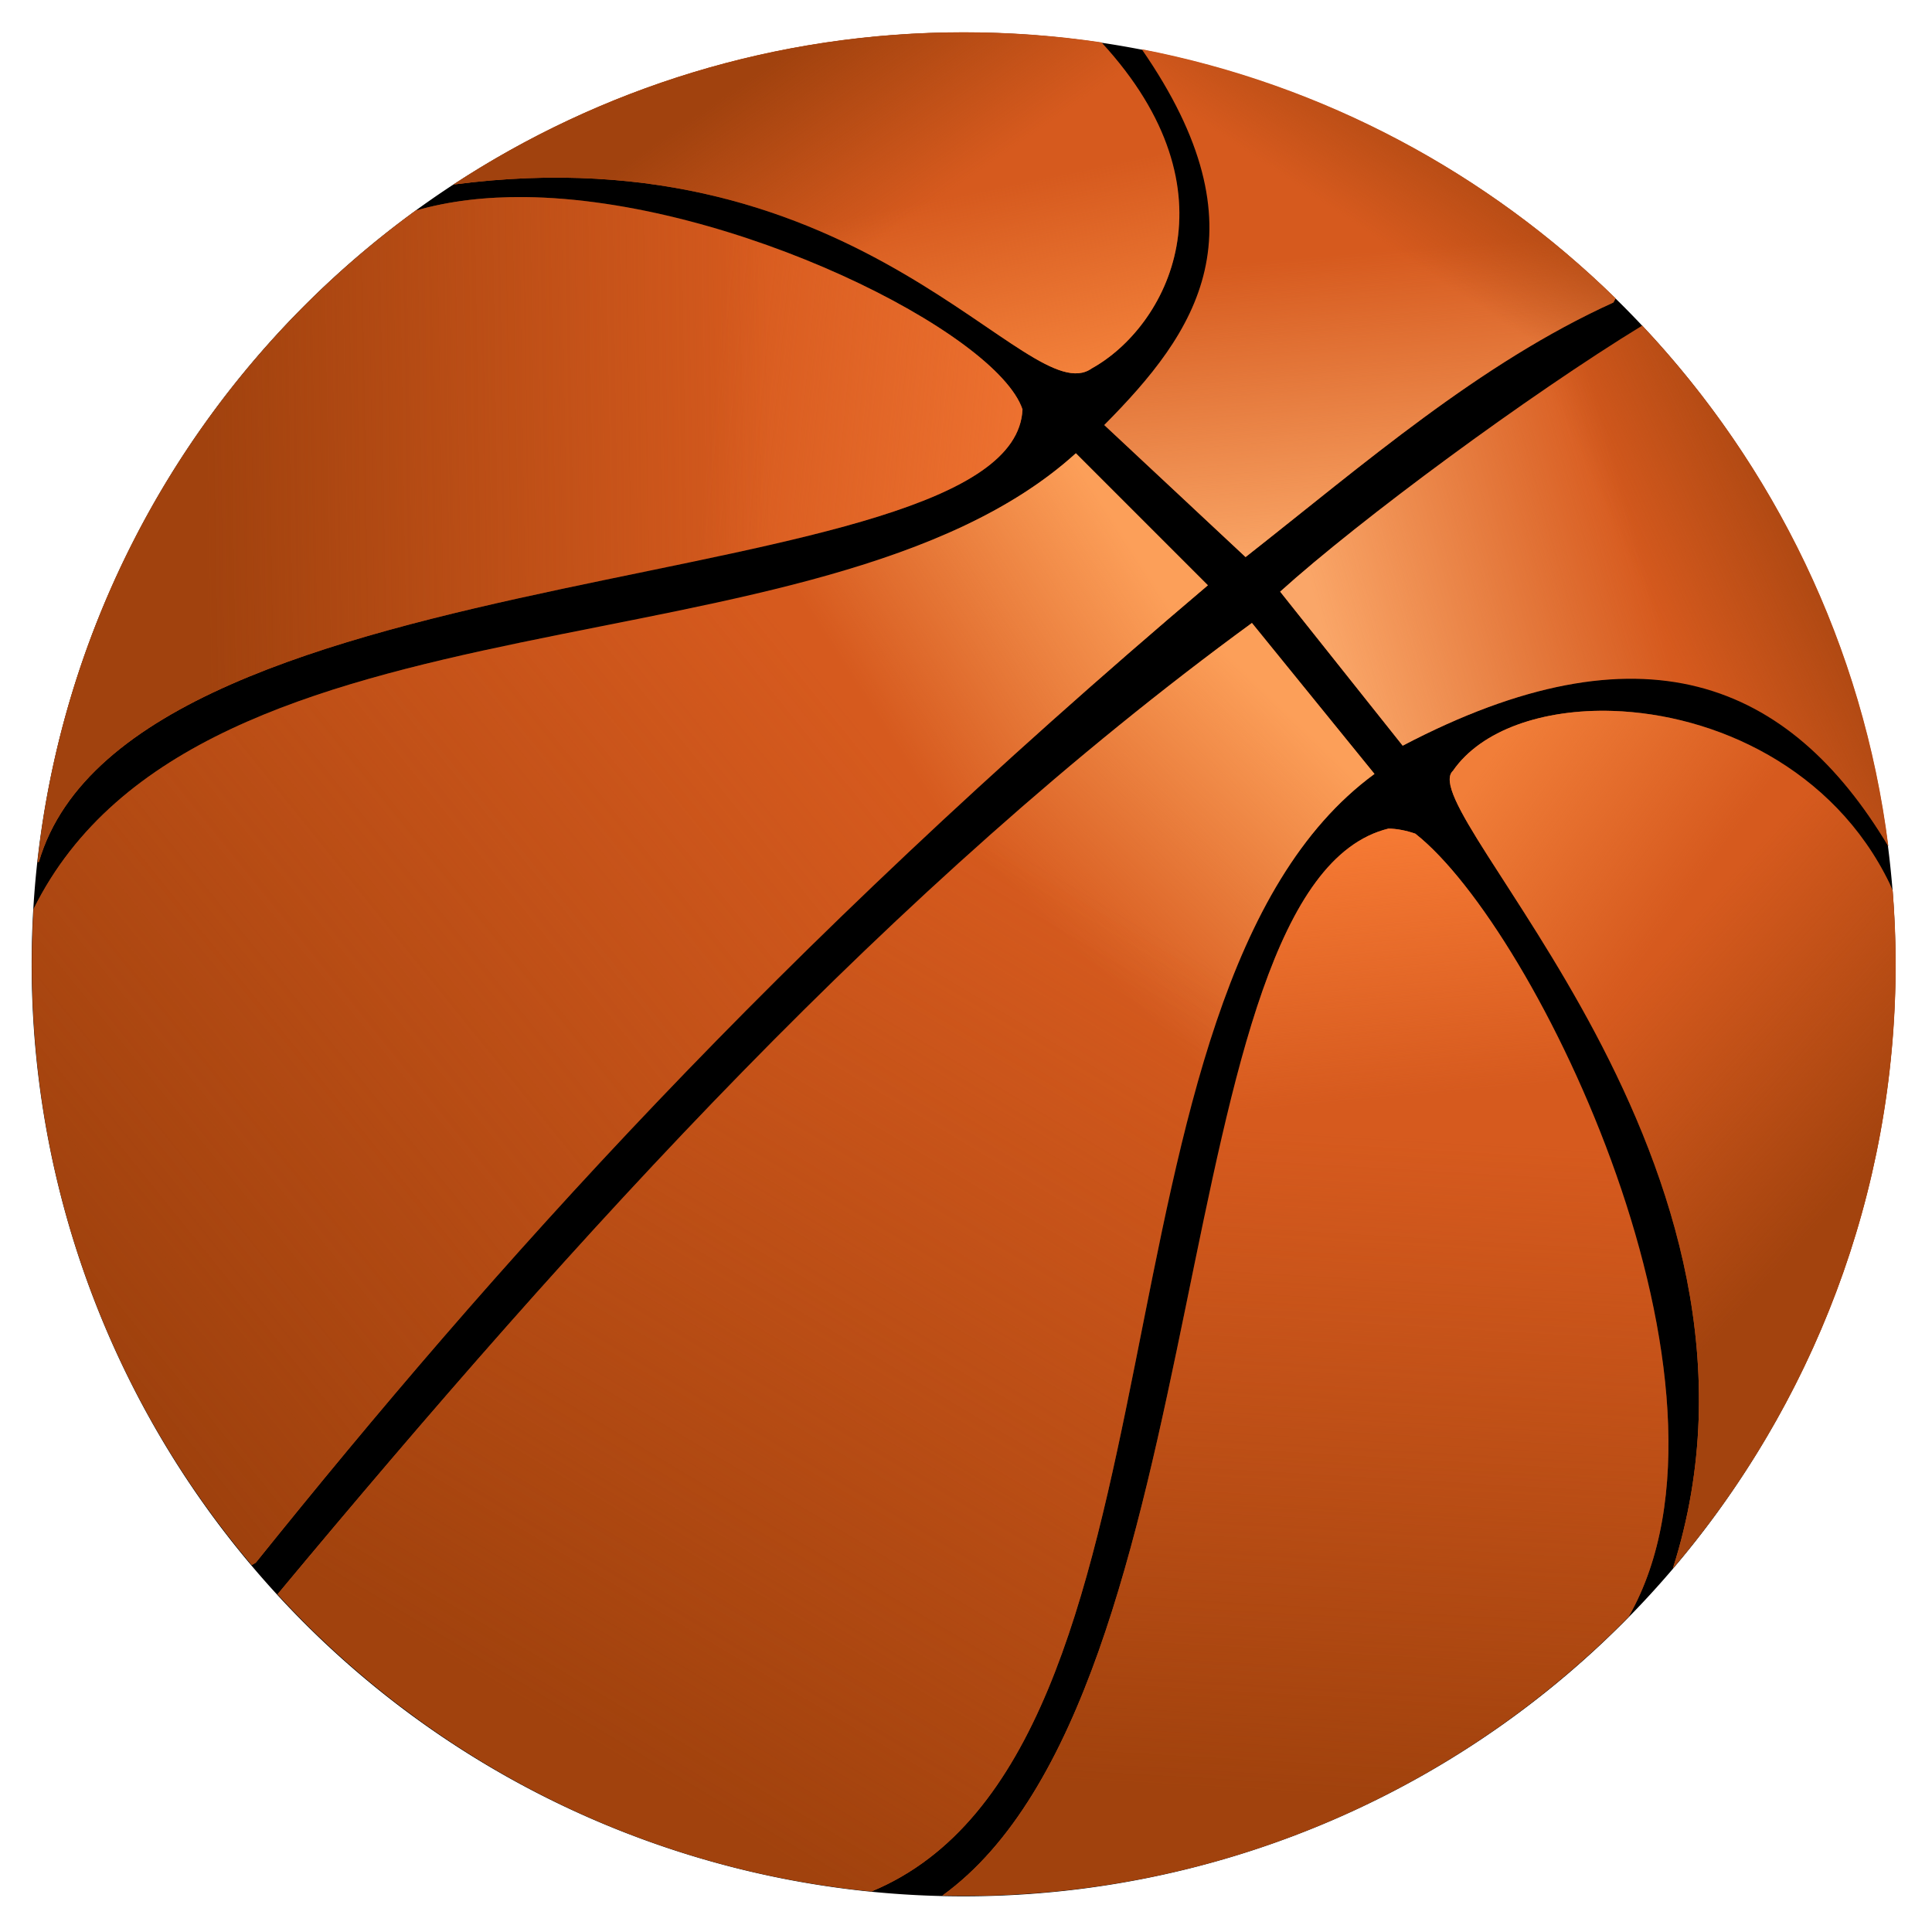 <?xml version="1.0" encoding="UTF-8" standalone="no"?>
<!-- Created with Inkscape (http://www.inkscape.org/) -->
<svg
   xmlns:dc="http://purl.org/dc/elements/1.1/"
   xmlns:cc="http://creativecommons.org/ns#"
   xmlns:rdf="http://www.w3.org/1999/02/22-rdf-syntax-ns#"
   xmlns:svg="http://www.w3.org/2000/svg"
   xmlns="http://www.w3.org/2000/svg"
   xmlns:xlink="http://www.w3.org/1999/xlink"
   xmlns:sodipodi="http://sodipodi.sourceforge.net/DTD/sodipodi-0.dtd"
   xmlns:inkscape="http://www.inkscape.org/namespaces/inkscape"
   width="370"
   height="370"
   id="svg2495"
   sodipodi:version="0.32"
   inkscape:version="0.45+devel+devel"
   version="1.0"
   sodipodi:docname="basket.svg"
   inkscape:output_extension="org.inkscape.output.svg.inkscape">
  <defs
     id="defs2497">
    <linearGradient
       inkscape:collect="always"
       id="linearGradient3274">
      <stop
         style="stop-color:#f57936;stop-opacity:1;"
         offset="0"
         id="stop3276" />
      <stop
         style="stop-color:#f57936;stop-opacity:0;"
         offset="1"
         id="stop3278" />
    </linearGradient>
    <linearGradient
       inkscape:collect="always"
       xlink:href="#linearGradient3274"
       id="linearGradient3280"
       x1="266.013"
       y1="365.799"
       x2="346.306"
       y2="357.975"
       gradientUnits="userSpaceOnUse"
       gradientTransform="translate(-112.523,-271.005)" />
    <linearGradient
       inkscape:collect="always"
       id="linearGradient3284">
      <stop
         style="stop-color:#f3813b;stop-opacity:1;"
         offset="0"
         id="stop3286" />
      <stop
         style="stop-color:#f3813b;stop-opacity:0;"
         offset="1"
         id="stop3288" />
    </linearGradient>
    <linearGradient
       inkscape:collect="always"
       xlink:href="#linearGradient3284"
       id="linearGradient3290"
       x1="274.488"
       y1="342.504"
       x2="282.298"
       y2="305.031"
       gradientUnits="userSpaceOnUse"
       gradientTransform="translate(-112.523,-271.005)" />
    <linearGradient
       inkscape:collect="always"
       id="linearGradient3294">
      <stop
         style="stop-color:#f9a465;stop-opacity:1;"
         offset="0"
         id="stop3296" />
      <stop
         style="stop-color:#f9a465;stop-opacity:0;"
         offset="1"
         id="stop3298" />
    </linearGradient>
    <linearGradient
       inkscape:collect="always"
       xlink:href="#linearGradient3294"
       id="linearGradient3300"
       x1="245.707"
       y1="377.688"
       x2="250.358"
       y2="321.84"
       gradientUnits="userSpaceOnUse"
       gradientTransform="translate(-112.523,-271.005)" />
    <linearGradient
       inkscape:collect="always"
       id="linearGradient3304">
      <stop
         style="stop-color:#faa668;stop-opacity:1;"
         offset="0"
         id="stop3306" />
      <stop
         style="stop-color:#faa668;stop-opacity:0;"
         offset="1"
         id="stop3308" />
    </linearGradient>
    <linearGradient
       inkscape:collect="always"
       xlink:href="#linearGradient3304"
       id="linearGradient3310"
       x1="225.988"
       y1="400.071"
       x2="165.658"
       y2="383.219"
       gradientUnits="userSpaceOnUse"
       gradientTransform="translate(-112.523,-271.005)" />
    <linearGradient
       inkscape:collect="always"
       id="linearGradient3314">
      <stop
         style="stop-color:#f17e39;stop-opacity:1;"
         offset="0"
         id="stop3316" />
      <stop
         style="stop-color:#f17e39;stop-opacity:0;"
         offset="1"
         id="stop3318" />
    </linearGradient>
    <linearGradient
       inkscape:collect="always"
       xlink:href="#linearGradient3314"
       id="linearGradient3320"
       x1="199.304"
       y1="420.022"
       x2="161.358"
       y2="447.106"
       gradientUnits="userSpaceOnUse"
       gradientTransform="translate(-112.523,-271.005)" />
    <linearGradient
       inkscape:collect="always"
       id="linearGradient3324">
      <stop
         style="stop-color:#f67a34;stop-opacity:1;"
         offset="0"
         id="stop3326" />
      <stop
         style="stop-color:#f67a34;stop-opacity:0;"
         offset="1"
         id="stop3328" />
    </linearGradient>
    <linearGradient
       inkscape:collect="always"
       xlink:href="#linearGradient3324"
       id="linearGradient3330"
       x1="218.14"
       y1="429.688"
       x2="213.349"
       y2="481.32"
       gradientUnits="userSpaceOnUse"
       gradientTransform="translate(-112.523,-271.005)" />
    <linearGradient
       inkscape:collect="always"
       id="linearGradient3334">
      <stop
         style="stop-color:#fc9f59;stop-opacity:1;"
         offset="0"
         id="stop3336" />
      <stop
         style="stop-color:#fc9f59;stop-opacity:0;"
         offset="1"
         id="stop3338" />
    </linearGradient>
    <linearGradient
       inkscape:collect="always"
       xlink:href="#linearGradient3334"
       id="linearGradient3340"
       x1="235.321"
       y1="407.044"
       x2="277.467"
       y2="450.979"
       gradientUnits="userSpaceOnUse"
       gradientTransform="translate(-112.523,-271.005)" />
    <linearGradient
       inkscape:collect="always"
       id="linearGradient3344">
      <stop
         style="stop-color:#fc9f59;stop-opacity:1;"
         offset="0"
         id="stop3346" />
      <stop
         style="stop-color:#fc9f59;stop-opacity:0;"
         offset="1"
         id="stop3348" />
    </linearGradient>
    <linearGradient
       inkscape:collect="always"
       xlink:href="#linearGradient3344"
       id="linearGradient3350"
       x1="264.819"
       y1="375.794"
       x2="314.267"
       y2="407.692"
       gradientUnits="userSpaceOnUse"
       gradientTransform="translate(-112.523,-271.005)" />
    <linearGradient
       inkscape:collect="always"
       id="linearGradient3354">
      <stop
         style="stop-color:#9f410d;stop-opacity:1;"
         offset="0"
         id="stop3356" />
      <stop
         style="stop-color:#9f410d;stop-opacity:0;"
         offset="1"
         id="stop3358" />
    </linearGradient>
    <linearGradient
       inkscape:collect="always"
       xlink:href="#linearGradient3354"
       id="linearGradient3360"
       x1="465.714"
       y1="527.25"
       x2="318.101"
       y2="408.09"
       gradientUnits="userSpaceOnUse"
       gradientTransform="translate(-112.523,-271.005)" />
    <linearGradient
       inkscape:collect="always"
       id="linearGradient3364">
      <stop
         style="stop-color:#a1420e;stop-opacity:1;"
         offset="0"
         id="stop3366" />
      <stop
         style="stop-color:#a1420e;stop-opacity:0;"
         offset="1"
         id="stop3368" />
    </linearGradient>
    <linearGradient
       inkscape:collect="always"
       xlink:href="#linearGradient3364"
       id="linearGradient3370"
       x1="442.484"
       y1="360.504"
       x2="334.061"
       y2="358.801"
       gradientUnits="userSpaceOnUse"
       gradientTransform="translate(-112.523,-271.005)" />
    <linearGradient
       inkscape:collect="always"
       id="linearGradient3374">
      <stop
         style="stop-color:#a1420e;stop-opacity:1;"
         offset="0"
         id="stop3376" />
      <stop
         style="stop-color:#a1420e;stop-opacity:0;"
         offset="1"
         id="stop3378" />
    </linearGradient>
    <linearGradient
       inkscape:collect="always"
       xlink:href="#linearGradient3374"
       id="linearGradient3380"
       x1="325.337"
       y1="277.188"
       x2="302.92"
       y2="309.846"
       gradientUnits="userSpaceOnUse"
       gradientTransform="translate(-112.523,-271.005)" />
    <linearGradient
       inkscape:collect="always"
       id="linearGradient3384">
      <stop
         style="stop-color:#a1420e;stop-opacity:1;"
         offset="0"
         id="stop3386" />
      <stop
         style="stop-color:#a1420e;stop-opacity:0;"
         offset="1"
         id="stop3388" />
    </linearGradient>
    <linearGradient
       inkscape:collect="always"
       xlink:href="#linearGradient3384"
       id="linearGradient3390"
       x1="202.071"
       y1="285.654"
       x2="221.25"
       y2="314.593"
       gradientUnits="userSpaceOnUse"
       gradientTransform="translate(-112.523,-271.005)" />
    <linearGradient
       inkscape:collect="always"
       id="linearGradient3394">
      <stop
         style="stop-color:#a1420e;stop-opacity:1;"
         offset="0"
         id="stop3396" />
      <stop
         style="stop-color:#a1420e;stop-opacity:0;"
         offset="1"
         id="stop3398" />
    </linearGradient>
    <linearGradient
       inkscape:collect="always"
       xlink:href="#linearGradient3394"
       id="linearGradient3400"
       x1="128.574"
       y1="365.345"
       x2="167.589"
       y2="383.219"
       gradientUnits="userSpaceOnUse"
       gradientTransform="translate(-112.523,-271.005)" />
    <linearGradient
       inkscape:collect="always"
       id="linearGradient3404">
      <stop
         style="stop-color:#a1420d;stop-opacity:1;"
         offset="0"
         id="stop3406" />
      <stop
         style="stop-color:#a1420d;stop-opacity:0;"
         offset="1"
         id="stop3408" />
    </linearGradient>
    <linearGradient
       inkscape:collect="always"
       xlink:href="#linearGradient3404"
       id="linearGradient3410"
       x1="362.312"
       y1="608.796"
       x2="265.112"
       y2="446.228"
       gradientUnits="userSpaceOnUse"
       gradientTransform="translate(-112.523,-271.005)" />
    <linearGradient
       inkscape:collect="always"
       id="linearGradient3414">
      <stop
         style="stop-color:#a1420d;stop-opacity:1;"
         offset="0"
         id="stop3416" />
      <stop
         style="stop-color:#a1420d;stop-opacity:0;"
         offset="1"
         id="stop3418" />
    </linearGradient>
    <linearGradient
       inkscape:collect="always"
       xlink:href="#linearGradient3414"
       id="linearGradient3420"
       x1="224.301"
       y1="615.287"
       x2="216.956"
       y2="488.467"
       gradientUnits="userSpaceOnUse"
       gradientTransform="translate(-112.523,-271.005)" />
    <linearGradient
       inkscape:collect="always"
       id="linearGradient3424">
      <stop
         style="stop-color:#a3430e;stop-opacity:1;"
         offset="0"
         id="stop3426" />
      <stop
         style="stop-color:#a3430e;stop-opacity:0;"
         offset="1"
         id="stop3428" />
    </linearGradient>
    <linearGradient
       inkscape:collect="always"
       xlink:href="#linearGradient3424"
       id="linearGradient3430"
       x1="118.656"
       y1="489.235"
       x2="161.358"
       y2="450.934"
       gradientUnits="userSpaceOnUse"
       gradientTransform="translate(-112.523,-271.005)" />
    <inkscape:perspective
       sodipodi:type="inkscape:persp3d"
       inkscape:vp_x="-50 : 600 : 1"
       inkscape:vp_y="0 : 1000 : 0"
       inkscape:vp_z="700 : 600 : 1"
       inkscape:persp3d-origin="300 : 400 : 1"
       id="perspective2503" />
    <linearGradient
       inkscape:collect="always"
       xlink:href="#linearGradient3274"
       id="linearGradient2641"
       gradientUnits="userSpaceOnUse"
       gradientTransform="translate(-112.523,-271.005)"
       x1="266.013"
       y1="365.799"
       x2="346.306"
       y2="357.975" />
    <linearGradient
       inkscape:collect="always"
       xlink:href="#linearGradient3284"
       id="linearGradient2643"
       gradientUnits="userSpaceOnUse"
       gradientTransform="translate(-112.523,-271.005)"
       x1="274.488"
       y1="342.504"
       x2="282.298"
       y2="305.031" />
    <linearGradient
       inkscape:collect="always"
       xlink:href="#linearGradient3294"
       id="linearGradient2645"
       gradientUnits="userSpaceOnUse"
       gradientTransform="translate(-112.523,-271.005)"
       x1="245.707"
       y1="377.688"
       x2="250.358"
       y2="321.84" />
    <linearGradient
       inkscape:collect="always"
       xlink:href="#linearGradient3304"
       id="linearGradient2647"
       gradientUnits="userSpaceOnUse"
       gradientTransform="translate(-112.523,-271.005)"
       x1="225.988"
       y1="400.071"
       x2="165.658"
       y2="383.219" />
    <linearGradient
       inkscape:collect="always"
       xlink:href="#linearGradient3314"
       id="linearGradient2649"
       gradientUnits="userSpaceOnUse"
       gradientTransform="translate(-112.523,-271.005)"
       x1="199.304"
       y1="420.022"
       x2="161.358"
       y2="447.106" />
    <linearGradient
       inkscape:collect="always"
       xlink:href="#linearGradient3324"
       id="linearGradient2651"
       gradientUnits="userSpaceOnUse"
       gradientTransform="translate(-112.523,-271.005)"
       x1="218.14"
       y1="429.688"
       x2="213.349"
       y2="481.32" />
    <linearGradient
       inkscape:collect="always"
       xlink:href="#linearGradient3334"
       id="linearGradient2653"
       gradientUnits="userSpaceOnUse"
       gradientTransform="translate(-112.523,-271.005)"
       x1="235.321"
       y1="407.044"
       x2="277.467"
       y2="450.979" />
    <linearGradient
       inkscape:collect="always"
       xlink:href="#linearGradient3344"
       id="linearGradient2655"
       gradientUnits="userSpaceOnUse"
       gradientTransform="translate(-112.523,-271.005)"
       x1="264.819"
       y1="375.794"
       x2="314.267"
       y2="407.692" />
    <linearGradient
       inkscape:collect="always"
       xlink:href="#linearGradient3354"
       id="linearGradient2657"
       gradientUnits="userSpaceOnUse"
       gradientTransform="translate(-112.523,-271.005)"
       x1="465.714"
       y1="527.25"
       x2="318.101"
       y2="408.09" />
    <linearGradient
       inkscape:collect="always"
       xlink:href="#linearGradient3364"
       id="linearGradient2659"
       gradientUnits="userSpaceOnUse"
       gradientTransform="translate(-112.523,-271.005)"
       x1="442.484"
       y1="360.504"
       x2="334.061"
       y2="358.801" />
    <linearGradient
       inkscape:collect="always"
       xlink:href="#linearGradient3374"
       id="linearGradient2661"
       gradientUnits="userSpaceOnUse"
       gradientTransform="translate(-112.523,-271.005)"
       x1="325.337"
       y1="277.188"
       x2="302.92"
       y2="309.846" />
    <linearGradient
       inkscape:collect="always"
       xlink:href="#linearGradient3384"
       id="linearGradient2663"
       gradientUnits="userSpaceOnUse"
       gradientTransform="translate(-112.523,-271.005)"
       x1="202.071"
       y1="285.654"
       x2="221.25"
       y2="314.593" />
    <linearGradient
       inkscape:collect="always"
       xlink:href="#linearGradient3394"
       id="linearGradient2665"
       gradientUnits="userSpaceOnUse"
       gradientTransform="translate(-112.523,-271.005)"
       x1="128.574"
       y1="365.345"
       x2="167.589"
       y2="383.219" />
    <linearGradient
       inkscape:collect="always"
       xlink:href="#linearGradient3404"
       id="linearGradient2667"
       gradientUnits="userSpaceOnUse"
       gradientTransform="translate(-112.523,-271.005)"
       x1="362.312"
       y1="608.796"
       x2="265.112"
       y2="446.228" />
    <linearGradient
       inkscape:collect="always"
       xlink:href="#linearGradient3414"
       id="linearGradient2669"
       gradientUnits="userSpaceOnUse"
       gradientTransform="translate(-112.523,-271.005)"
       x1="224.301"
       y1="615.287"
       x2="216.956"
       y2="488.467" />
    <linearGradient
       inkscape:collect="always"
       xlink:href="#linearGradient3424"
       id="linearGradient2671"
       gradientUnits="userSpaceOnUse"
       gradientTransform="translate(-112.523,-271.005)"
       x1="118.656"
       y1="489.235"
       x2="161.358"
       y2="450.934" />
  </defs>
  <sodipodi:namedview
     id="base"
     pagecolor="#ffffff"
     bordercolor="#666666"
     borderopacity="1.0"
     inkscape:pageopacity="0.0"
     inkscape:pageshadow="2"
     inkscape:zoom="1.1887931"
     inkscape:cx="331.83466"
     inkscape:cy="215.71429"
     inkscape:document-units="px"
     inkscape:current-layer="layer1"
     showgrid="false"
     inkscape:window-width="1280"
     inkscape:window-height="964"
     inkscape:window-x="-4"
     inkscape:window-y="-4" />
  <g
     inkscape:label="Livello 1"
     inkscape:groupmode="layer"
     id="layer1">
    <g
       id="g2614"
       transform="matrix(-1,0,0,1,369.173,0)">
      <path
         inkscape:export-ydpi="300"
         inkscape:export-xdpi="300"
         inkscape:export-filename="C:\Documents and Settings\Paola\Desktop\sis\basket.png"
         transform="matrix(1.046,0,0,1.046,-141.147,-305.746)"
         d="M 482.081,468.869 A 170.624,170.624 0 1 1 140.833,468.869 A 170.624,170.624 0 1 1 482.081,468.869 z"
         sodipodi:ry="170.62431"
         sodipodi:rx="170.62431"
         sodipodi:cy="468.86917"
         sodipodi:cx="311.45706"
         id="path2474"
         style="opacity:1;fill:#000000;fill-opacity:1;fill-rule:nonzero;stroke:none;stroke-width:1.424;stroke-linecap:round;stroke-linejoin:miter;marker:none;marker-start:none;marker-mid:none;marker-end:none;stroke-miterlimit:4;stroke-dasharray:none;stroke-dashoffset:0;stroke-opacity:1;visibility:visible;display:inline;overflow:visible;enable-background:accumulate"
         sodipodi:type="arc" />
      <path
         inkscape:export-ydpi="300"
         inkscape:export-xdpi="300"
         inkscape:export-filename="C:\Documents and Settings\Paola\Desktop\sis\basket.png"
         id="path2458"
         d="M 129.415,119.308 L 105.946,148.214 C 163.144,190.11 138.81,335.84 202.227,362.214 C 247.1,357.804 287.121,336.744 316.008,305.308 C 258.178,235.842 198.368,169.706 129.415,119.308 z"
         style="opacity:1;fill:#d65a1e;fill-opacity:1;fill-rule:evenodd;stroke:none;stroke-width:1px;stroke-linecap:butt;stroke-linejoin:miter;marker:none;marker-start:none;marker-mid:none;marker-end:none;stroke-miterlimit:4;stroke-dasharray:none;stroke-dashoffset:0;stroke-opacity:1;visibility:visible;display:inline;overflow:visible;enable-background:accumulate" />
      <path
         inkscape:export-ydpi="300"
         inkscape:export-xdpi="300"
         inkscape:export-filename="C:\Documents and Settings\Paola\Desktop\sis\basket.png"
         sodipodi:nodetypes="ccccscc"
         id="path2460"
         d="M 163.133,86.808 L 137.852,112.089 C 221.615,183.097 274.609,242.585 320.196,299.276 L 320.946,299.714 C 347.211,268.636 363.04,228.465 363.04,184.62 C 363.04,181.075 362.931,177.552 362.727,174.058 C 331.012,110.06 211.86,131.038 163.133,86.808 z"
         style="opacity:1;fill:#d65a1e;fill-opacity:1;fill-rule:evenodd;stroke:none;stroke-width:1px;stroke-linecap:butt;stroke-linejoin:miter;marker:none;marker-start:none;marker-mid:none;marker-end:none;stroke-miterlimit:4;stroke-dasharray:none;stroke-dashoffset:0;stroke-opacity:1;visibility:visible;display:inline;overflow:visible;enable-background:accumulate" />
      <path
         inkscape:export-ydpi="300"
         inkscape:export-xdpi="300"
         inkscape:export-filename="C:\Documents and Settings\Paola\Desktop\sis\basket.png"
         sodipodi:nodetypes="cccccc"
         id="path2462"
         d="M 268.665,37.745 C 228.85,38.143 178.268,63.757 173.351,78.401 C 174.969,115.162 343.955,104.39 361.727,165.058 L 361.977,165.089 C 356.391,113.893 329.136,69.18 289.571,40.339 C 283.11,38.462 276.023,37.672 268.665,37.745 z"
         style="opacity:1;fill:#d65a1e;fill-opacity:1;fill-rule:evenodd;stroke:none;stroke-width:1px;stroke-linecap:butt;stroke-linejoin:miter;marker:none;marker-start:none;marker-mid:none;marker-end:none;stroke-miterlimit:4;stroke-dasharray:none;stroke-dashoffset:0;stroke-opacity:1;visibility:visible;display:inline;overflow:visible;enable-background:accumulate" />
      <path
         inkscape:export-ydpi="300"
         inkscape:export-xdpi="300"
         inkscape:export-filename="C:\Documents and Settings\Paola\Desktop\sis\basket.png"
         sodipodi:nodetypes="ccccc"
         id="path2464"
         d="M 184.602,6.183 C 175.648,6.183 166.829,6.845 158.227,8.12 C 131.682,36.855 145.847,62.669 160.102,70.558 C 172.268,79.221 203.645,24.977 282.321,35.339 C 254.241,16.913 220.673,6.183 184.602,6.183 z"
         style="opacity:1;fill:#d65a1e;fill-opacity:1;fill-rule:evenodd;stroke:none;stroke-width:1px;stroke-linecap:butt;stroke-linejoin:miter;marker:none;marker-start:none;marker-mid:none;marker-end:none;stroke-miterlimit:4;stroke-dasharray:none;stroke-dashoffset:0;stroke-opacity:1;visibility:visible;display:inline;overflow:visible;enable-background:accumulate" />
      <path
         inkscape:export-ydpi="300"
         inkscape:export-xdpi="300"
         inkscape:export-filename="C:\Documents and Settings\Paola\Desktop\sis\basket.png"
         sodipodi:nodetypes="cccsscc"
         id="path2466"
         d="M 103.258,158.683 C 101.632,158.714 99.927,159.041 98.133,159.651 C 74.876,177.9 32.332,265.721 57.196,309.495 C 57.201,309.5 57.191,309.521 57.196,309.526 C 89.588,342.556 134.72,363.058 184.602,363.058 C 185.974,363.058 187.332,363.057 188.696,363.026 C 134.96,324.191 146.658,169.346 103.258,158.683 z"
         style="opacity:1;fill:#d65a1e;fill-opacity:1;fill-rule:evenodd;stroke:none;stroke-width:1px;stroke-linecap:butt;stroke-linejoin:miter;marker:none;marker-start:none;marker-mid:none;marker-end:none;stroke-miterlimit:4;stroke-dasharray:none;stroke-dashoffset:0;stroke-opacity:1;visibility:visible;display:inline;overflow:visible;enable-background:accumulate" />
      <path
         inkscape:export-ydpi="300"
         inkscape:export-xdpi="300"
         inkscape:export-filename="C:\Documents and Settings\Paola\Desktop\sis\basket.png"
         sodipodi:nodetypes="cccsccc"
         id="path2468"
         d="M 60.321,136.151 C 40.785,136.771 17.986,147.011 7.258,169.276 L 6.696,170.62 C 6.336,175.242 6.133,179.906 6.133,184.62 C 6.133,228.766 22.201,269.174 48.79,300.339 C 24.181,223.09 99.056,155.17 90.915,147.62 C 85.533,139.82 73.688,135.727 60.321,136.151 z"
         style="opacity:1;fill:#d65a1e;fill-opacity:1;fill-rule:evenodd;stroke:none;stroke-width:1px;stroke-linecap:butt;stroke-linejoin:miter;marker:none;marker-start:none;marker-mid:none;marker-end:none;stroke-miterlimit:4;stroke-dasharray:none;stroke-dashoffset:0;stroke-opacity:1;visibility:visible;display:inline;overflow:visible;enable-background:accumulate" />
      <path
         inkscape:export-ydpi="300"
         inkscape:export-xdpi="300"
         inkscape:export-filename="C:\Documents and Settings\Paola\Desktop\sis\basket.png"
         sodipodi:nodetypes="ccccc"
         id="path2470"
         d="M 54.665,62.37 C 29.452,89.154 12.385,123.707 7.54,162.058 C 26.507,130.337 54.801,118.824 100.54,142.808 L 124.008,113.308 C 108.685,99.481 76.368,75.608 54.665,62.37 z"
         style="opacity:1;fill:#d65a1e;fill-opacity:1;fill-rule:evenodd;stroke:none;stroke-width:1px;stroke-linecap:butt;stroke-linejoin:miter;marker:none;marker-start:none;marker-mid:none;marker-end:none;stroke-miterlimit:4;stroke-dasharray:none;stroke-dashoffset:0;stroke-opacity:1;visibility:visible;display:inline;overflow:visible;enable-background:accumulate" />
      <path
         inkscape:export-ydpi="300"
         inkscape:export-xdpi="300"
         inkscape:export-filename="C:\Documents and Settings\Paola\Desktop\sis\basket.png"
         id="path2472"
         d="M 150.508,9.433 C 115.551,16.201 84.225,33.19 59.758,57.151 L 60.196,57.933 C 85.933,69.652 107.947,88.862 130.633,106.683 L 157.696,81.401 C 140.063,63.617 126.458,44.199 150.508,9.433 z"
         style="opacity:1;fill:#d65a1e;fill-opacity:1;fill-rule:evenodd;stroke:none;stroke-width:1px;stroke-linecap:butt;stroke-linejoin:miter;marker:none;marker-start:none;marker-mid:none;marker-end:none;stroke-miterlimit:4;stroke-dasharray:none;stroke-dashoffset:0;stroke-opacity:1;visibility:visible;display:inline;overflow:visible;enable-background:accumulate" />
      <path
         inkscape:export-ydpi="300"
         inkscape:export-xdpi="300"
         inkscape:export-filename="C:\Documents and Settings\Paola\Desktop\sis\basket.png"
         style="opacity:1;fill:url(#linearGradient2641);fill-opacity:1;fill-rule:evenodd;stroke:none;stroke-width:1px;stroke-linecap:butt;stroke-linejoin:miter;marker:none;marker-start:none;marker-mid:none;marker-end:none;stroke-miterlimit:4;stroke-dasharray:none;stroke-dashoffset:0;stroke-opacity:1;visibility:visible;display:inline;overflow:visible;enable-background:accumulate"
         d="M 268.665,37.745 C 228.85,38.143 178.268,63.757 173.351,78.401 C 174.969,115.162 343.955,104.39 361.727,165.058 L 361.977,165.089 C 356.391,113.893 329.136,69.18 289.571,40.339 C 283.11,38.462 276.023,37.672 268.665,37.745 z"
         id="path3272"
         sodipodi:nodetypes="cccccc" />
      <path
         inkscape:export-ydpi="300"
         inkscape:export-xdpi="300"
         inkscape:export-filename="C:\Documents and Settings\Paola\Desktop\sis\basket.png"
         style="opacity:1;fill:url(#linearGradient2643);fill-opacity:1;fill-rule:evenodd;stroke:none;stroke-width:1px;stroke-linecap:butt;stroke-linejoin:miter;marker:none;marker-start:none;marker-mid:none;marker-end:none;stroke-miterlimit:4;stroke-dasharray:none;stroke-dashoffset:0;stroke-opacity:1;visibility:visible;display:inline;overflow:visible;enable-background:accumulate"
         d="M 184.602,6.183 C 175.648,6.183 166.829,6.845 158.227,8.12 C 131.682,36.855 145.847,62.669 160.102,70.558 C 172.268,79.221 203.645,24.977 282.321,35.339 C 254.241,16.913 220.673,6.183 184.602,6.183 z"
         id="path3282"
         sodipodi:nodetypes="ccccc" />
      <path
         inkscape:export-ydpi="300"
         inkscape:export-xdpi="300"
         inkscape:export-filename="C:\Documents and Settings\Paola\Desktop\sis\basket.png"
         style="opacity:1;fill:url(#linearGradient2645);fill-opacity:1;fill-rule:evenodd;stroke:none;stroke-width:1px;stroke-linecap:butt;stroke-linejoin:miter;marker:none;marker-start:none;marker-mid:none;marker-end:none;stroke-miterlimit:4;stroke-dasharray:none;stroke-dashoffset:0;stroke-opacity:1;visibility:visible;display:inline;overflow:visible;enable-background:accumulate"
         d="M 150.508,9.433 C 115.551,16.201 84.225,33.19 59.758,57.151 L 60.196,57.933 C 85.933,69.652 107.947,88.862 130.633,106.683 L 157.696,81.401 C 140.063,63.617 126.458,44.199 150.508,9.433 z"
         id="path3292" />
      <path
         inkscape:export-ydpi="300"
         inkscape:export-xdpi="300"
         inkscape:export-filename="C:\Documents and Settings\Paola\Desktop\sis\basket.png"
         style="opacity:1;fill:url(#linearGradient2647);fill-opacity:1;fill-rule:evenodd;stroke:none;stroke-width:1px;stroke-linecap:butt;stroke-linejoin:miter;marker:none;marker-start:none;marker-mid:none;marker-end:none;stroke-miterlimit:4;stroke-dasharray:none;stroke-dashoffset:0;stroke-opacity:1;visibility:visible;display:inline;overflow:visible;enable-background:accumulate"
         d="M 54.665,62.37 C 29.452,89.154 12.385,123.707 7.54,162.058 C 26.507,130.337 54.801,118.824 100.54,142.808 L 124.008,113.308 C 108.685,99.481 76.368,75.608 54.665,62.37 z"
         id="path3302"
         sodipodi:nodetypes="ccccc" />
      <path
         inkscape:export-ydpi="300"
         inkscape:export-xdpi="300"
         inkscape:export-filename="C:\Documents and Settings\Paola\Desktop\sis\basket.png"
         style="opacity:1;fill:url(#linearGradient2649);fill-opacity:1;fill-rule:evenodd;stroke:none;stroke-width:1px;stroke-linecap:butt;stroke-linejoin:miter;marker:none;marker-start:none;marker-mid:none;marker-end:none;stroke-miterlimit:4;stroke-dasharray:none;stroke-dashoffset:0;stroke-opacity:1;visibility:visible;display:inline;overflow:visible;enable-background:accumulate"
         d="M 60.321,136.151 C 40.785,136.771 17.986,147.011 7.258,169.276 L 6.696,170.62 C 6.336,175.242 6.133,179.906 6.133,184.62 C 6.133,228.766 22.201,269.174 48.79,300.339 C 24.181,223.09 99.056,155.17 90.915,147.62 C 85.533,139.82 73.688,135.727 60.321,136.151 z"
         id="path3312"
         sodipodi:nodetypes="cccsccc" />
      <path
         inkscape:export-ydpi="300"
         inkscape:export-xdpi="300"
         inkscape:export-filename="C:\Documents and Settings\Paola\Desktop\sis\basket.png"
         style="opacity:1;fill:url(#linearGradient2651);fill-opacity:1;fill-rule:evenodd;stroke:none;stroke-width:1px;stroke-linecap:butt;stroke-linejoin:miter;marker:none;marker-start:none;marker-mid:none;marker-end:none;stroke-miterlimit:4;stroke-dasharray:none;stroke-dashoffset:0;stroke-opacity:1;visibility:visible;display:inline;overflow:visible;enable-background:accumulate"
         d="M 103.258,158.683 C 101.632,158.714 99.927,159.041 98.133,159.651 C 74.876,177.9 32.332,265.721 57.196,309.495 C 57.201,309.5 57.191,309.521 57.196,309.526 C 89.588,342.556 134.72,363.058 184.602,363.058 C 185.974,363.058 187.332,363.057 188.696,363.026 C 134.96,324.191 146.658,169.346 103.258,158.683 z"
         id="path3322"
         sodipodi:nodetypes="cccsscc" />
      <path
         inkscape:export-ydpi="300"
         inkscape:export-xdpi="300"
         inkscape:export-filename="C:\Documents and Settings\Paola\Desktop\sis\basket.png"
         style="opacity:1;fill:url(#linearGradient2653);fill-opacity:1;fill-rule:evenodd;stroke:none;stroke-width:1px;stroke-linecap:butt;stroke-linejoin:miter;marker:none;marker-start:none;marker-mid:none;marker-end:none;stroke-miterlimit:4;stroke-dasharray:none;stroke-dashoffset:0;stroke-opacity:1;visibility:visible;display:inline;overflow:visible;enable-background:accumulate"
         d="M 129.415,119.308 L 105.946,148.214 C 163.144,190.11 138.81,335.84 202.227,362.214 C 247.1,357.804 287.121,336.744 316.008,305.308 C 258.178,235.842 198.368,169.706 129.415,119.308 z"
         id="path3332" />
      <path
         inkscape:export-ydpi="300"
         inkscape:export-xdpi="300"
         inkscape:export-filename="C:\Documents and Settings\Paola\Desktop\sis\basket.png"
         style="opacity:1;fill:url(#linearGradient2655);fill-opacity:1;fill-rule:evenodd;stroke:none;stroke-width:1px;stroke-linecap:butt;stroke-linejoin:miter;marker:none;marker-start:none;marker-mid:none;marker-end:none;stroke-miterlimit:4;stroke-dasharray:none;stroke-dashoffset:0;stroke-opacity:1;visibility:visible;display:inline;overflow:visible;enable-background:accumulate"
         d="M 163.133,86.808 L 137.852,112.089 C 221.615,183.097 274.609,242.585 320.196,299.276 L 320.946,299.714 C 347.211,268.636 363.04,228.465 363.04,184.62 C 363.04,181.075 362.931,177.552 362.727,174.058 C 331.012,110.06 211.86,131.038 163.133,86.808 z"
         id="path3342"
         sodipodi:nodetypes="ccccscc" />
      <path
         inkscape:export-ydpi="300"
         inkscape:export-xdpi="300"
         inkscape:export-filename="C:\Documents and Settings\Paola\Desktop\sis\basket.png"
         sodipodi:nodetypes="ccccscc"
         id="path3352"
         d="M 163.133,86.808 L 137.852,112.089 C 221.615,183.097 274.609,242.585 320.196,299.276 L 320.946,299.714 C 347.211,268.636 363.04,228.465 363.04,184.62 C 363.04,181.075 362.931,177.552 362.727,174.058 C 331.012,110.06 211.86,131.038 163.133,86.808 z"
         style="opacity:1;fill:url(#linearGradient2657);fill-opacity:1;fill-rule:evenodd;stroke:none;stroke-width:1px;stroke-linecap:butt;stroke-linejoin:miter;marker:none;marker-start:none;marker-mid:none;marker-end:none;stroke-miterlimit:4;stroke-dasharray:none;stroke-dashoffset:0;stroke-opacity:1;visibility:visible;display:inline;overflow:visible;enable-background:accumulate" />
      <path
         inkscape:export-ydpi="300"
         inkscape:export-xdpi="300"
         inkscape:export-filename="C:\Documents and Settings\Paola\Desktop\sis\basket.png"
         sodipodi:nodetypes="cccccc"
         id="path3362"
         d="M 268.665,37.745 C 228.85,38.143 178.268,63.757 173.351,78.401 C 174.969,115.162 343.955,104.39 361.727,165.058 L 361.977,165.089 C 356.391,113.893 329.136,69.18 289.571,40.339 C 283.11,38.462 276.023,37.672 268.665,37.745 z"
         style="opacity:1;fill:url(#linearGradient2659);fill-opacity:1;fill-rule:evenodd;stroke:none;stroke-width:1px;stroke-linecap:butt;stroke-linejoin:miter;marker:none;marker-start:none;marker-mid:none;marker-end:none;stroke-miterlimit:4;stroke-dasharray:none;stroke-dashoffset:0;stroke-opacity:1;visibility:visible;display:inline;overflow:visible;enable-background:accumulate" />
      <path
         inkscape:export-ydpi="300"
         inkscape:export-xdpi="300"
         inkscape:export-filename="C:\Documents and Settings\Paola\Desktop\sis\basket.png"
         sodipodi:nodetypes="ccccc"
         id="path3372"
         d="M 184.602,6.183 C 175.648,6.183 166.829,6.845 158.227,8.12 C 131.682,36.855 145.847,62.669 160.102,70.558 C 172.268,79.221 203.645,24.977 282.321,35.339 C 254.241,16.913 220.673,6.183 184.602,6.183 z"
         style="opacity:1;fill:url(#linearGradient2661);fill-opacity:1;fill-rule:evenodd;stroke:none;stroke-width:1px;stroke-linecap:butt;stroke-linejoin:miter;marker:none;marker-start:none;marker-mid:none;marker-end:none;stroke-miterlimit:4;stroke-dasharray:none;stroke-dashoffset:0;stroke-opacity:1;visibility:visible;display:inline;overflow:visible;enable-background:accumulate" />
      <path
         inkscape:export-ydpi="300"
         inkscape:export-xdpi="300"
         inkscape:export-filename="C:\Documents and Settings\Paola\Desktop\sis\basket.png"
         id="path3382"
         d="M 150.508,9.433 C 115.551,16.201 84.225,33.19 59.758,57.151 L 60.196,57.933 C 85.933,69.652 107.947,88.862 130.633,106.683 L 157.696,81.401 C 140.063,63.617 126.458,44.199 150.508,9.433 z"
         style="opacity:1;fill:url(#linearGradient2663);fill-opacity:1;fill-rule:evenodd;stroke:none;stroke-width:1px;stroke-linecap:butt;stroke-linejoin:miter;marker:none;marker-start:none;marker-mid:none;marker-end:none;stroke-miterlimit:4;stroke-dasharray:none;stroke-dashoffset:0;stroke-opacity:1;visibility:visible;display:inline;overflow:visible;enable-background:accumulate" />
      <path
         inkscape:export-ydpi="300"
         inkscape:export-xdpi="300"
         inkscape:export-filename="C:\Documents and Settings\Paola\Desktop\sis\basket.png"
         sodipodi:nodetypes="ccccc"
         id="path3392"
         d="M 54.665,62.37 C 29.452,89.154 12.385,123.707 7.54,162.058 C 26.507,130.337 54.801,118.824 100.54,142.808 L 124.008,113.308 C 108.685,99.481 76.368,75.608 54.665,62.37 z"
         style="opacity:1;fill:url(#linearGradient2665);fill-opacity:1;fill-rule:evenodd;stroke:none;stroke-width:1px;stroke-linecap:butt;stroke-linejoin:miter;marker:none;marker-start:none;marker-mid:none;marker-end:none;stroke-miterlimit:4;stroke-dasharray:none;stroke-dashoffset:0;stroke-opacity:1;visibility:visible;display:inline;overflow:visible;enable-background:accumulate" />
      <path
         inkscape:export-ydpi="300"
         inkscape:export-xdpi="300"
         inkscape:export-filename="C:\Documents and Settings\Paola\Desktop\sis\basket.png"
         id="path3402"
         d="M 129.415,119.308 L 105.946,148.214 C 163.144,190.11 138.81,335.84 202.227,362.214 C 247.1,357.804 287.121,336.744 316.008,305.308 C 258.178,235.842 198.368,169.706 129.415,119.308 z"
         style="opacity:1;fill:url(#linearGradient2667);fill-opacity:1;fill-rule:evenodd;stroke:none;stroke-width:1px;stroke-linecap:butt;stroke-linejoin:miter;marker:none;marker-start:none;marker-mid:none;marker-end:none;stroke-miterlimit:4;stroke-dasharray:none;stroke-dashoffset:0;stroke-opacity:1;visibility:visible;display:inline;overflow:visible;enable-background:accumulate" />
      <path
         inkscape:export-ydpi="300"
         inkscape:export-xdpi="300"
         inkscape:export-filename="C:\Documents and Settings\Paola\Desktop\sis\basket.png"
         sodipodi:nodetypes="cccsscc"
         id="path3412"
         d="M 103.258,158.683 C 101.632,158.714 99.927,159.041 98.133,159.651 C 74.876,177.9 32.332,265.721 57.196,309.495 C 57.201,309.5 57.191,309.521 57.196,309.526 C 89.588,342.556 134.72,363.058 184.602,363.058 C 185.974,363.058 187.332,363.057 188.696,363.026 C 134.96,324.191 146.658,169.346 103.258,158.683 z"
         style="opacity:1;fill:url(#linearGradient2669);fill-opacity:1;fill-rule:evenodd;stroke:none;stroke-width:1px;stroke-linecap:butt;stroke-linejoin:miter;marker:none;marker-start:none;marker-mid:none;marker-end:none;stroke-miterlimit:4;stroke-dasharray:none;stroke-dashoffset:0;stroke-opacity:1;visibility:visible;display:inline;overflow:visible;enable-background:accumulate" />
      <path
         inkscape:export-ydpi="300"
         inkscape:export-xdpi="300"
         inkscape:export-filename="C:\Documents and Settings\Paola\Desktop\sis\basket.png"
         sodipodi:nodetypes="cccsccc"
         id="path3422"
         d="M 60.321,136.151 C 40.785,136.771 17.986,147.011 7.258,169.276 L 6.696,170.62 C 6.336,175.242 6.133,179.906 6.133,184.62 C 6.133,228.766 22.201,269.174 48.79,300.339 C 24.181,223.09 99.056,155.17 90.915,147.62 C 85.533,139.82 73.688,135.727 60.321,136.151 z"
         style="opacity:1;fill:url(#linearGradient2671);fill-opacity:1;fill-rule:evenodd;stroke:none;stroke-width:1px;stroke-linecap:butt;stroke-linejoin:miter;marker:none;marker-start:none;marker-mid:none;marker-end:none;stroke-miterlimit:4;stroke-dasharray:none;stroke-dashoffset:0;stroke-opacity:1;visibility:visible;display:inline;overflow:visible;enable-background:accumulate" />
    </g>
  </g>
</svg>
